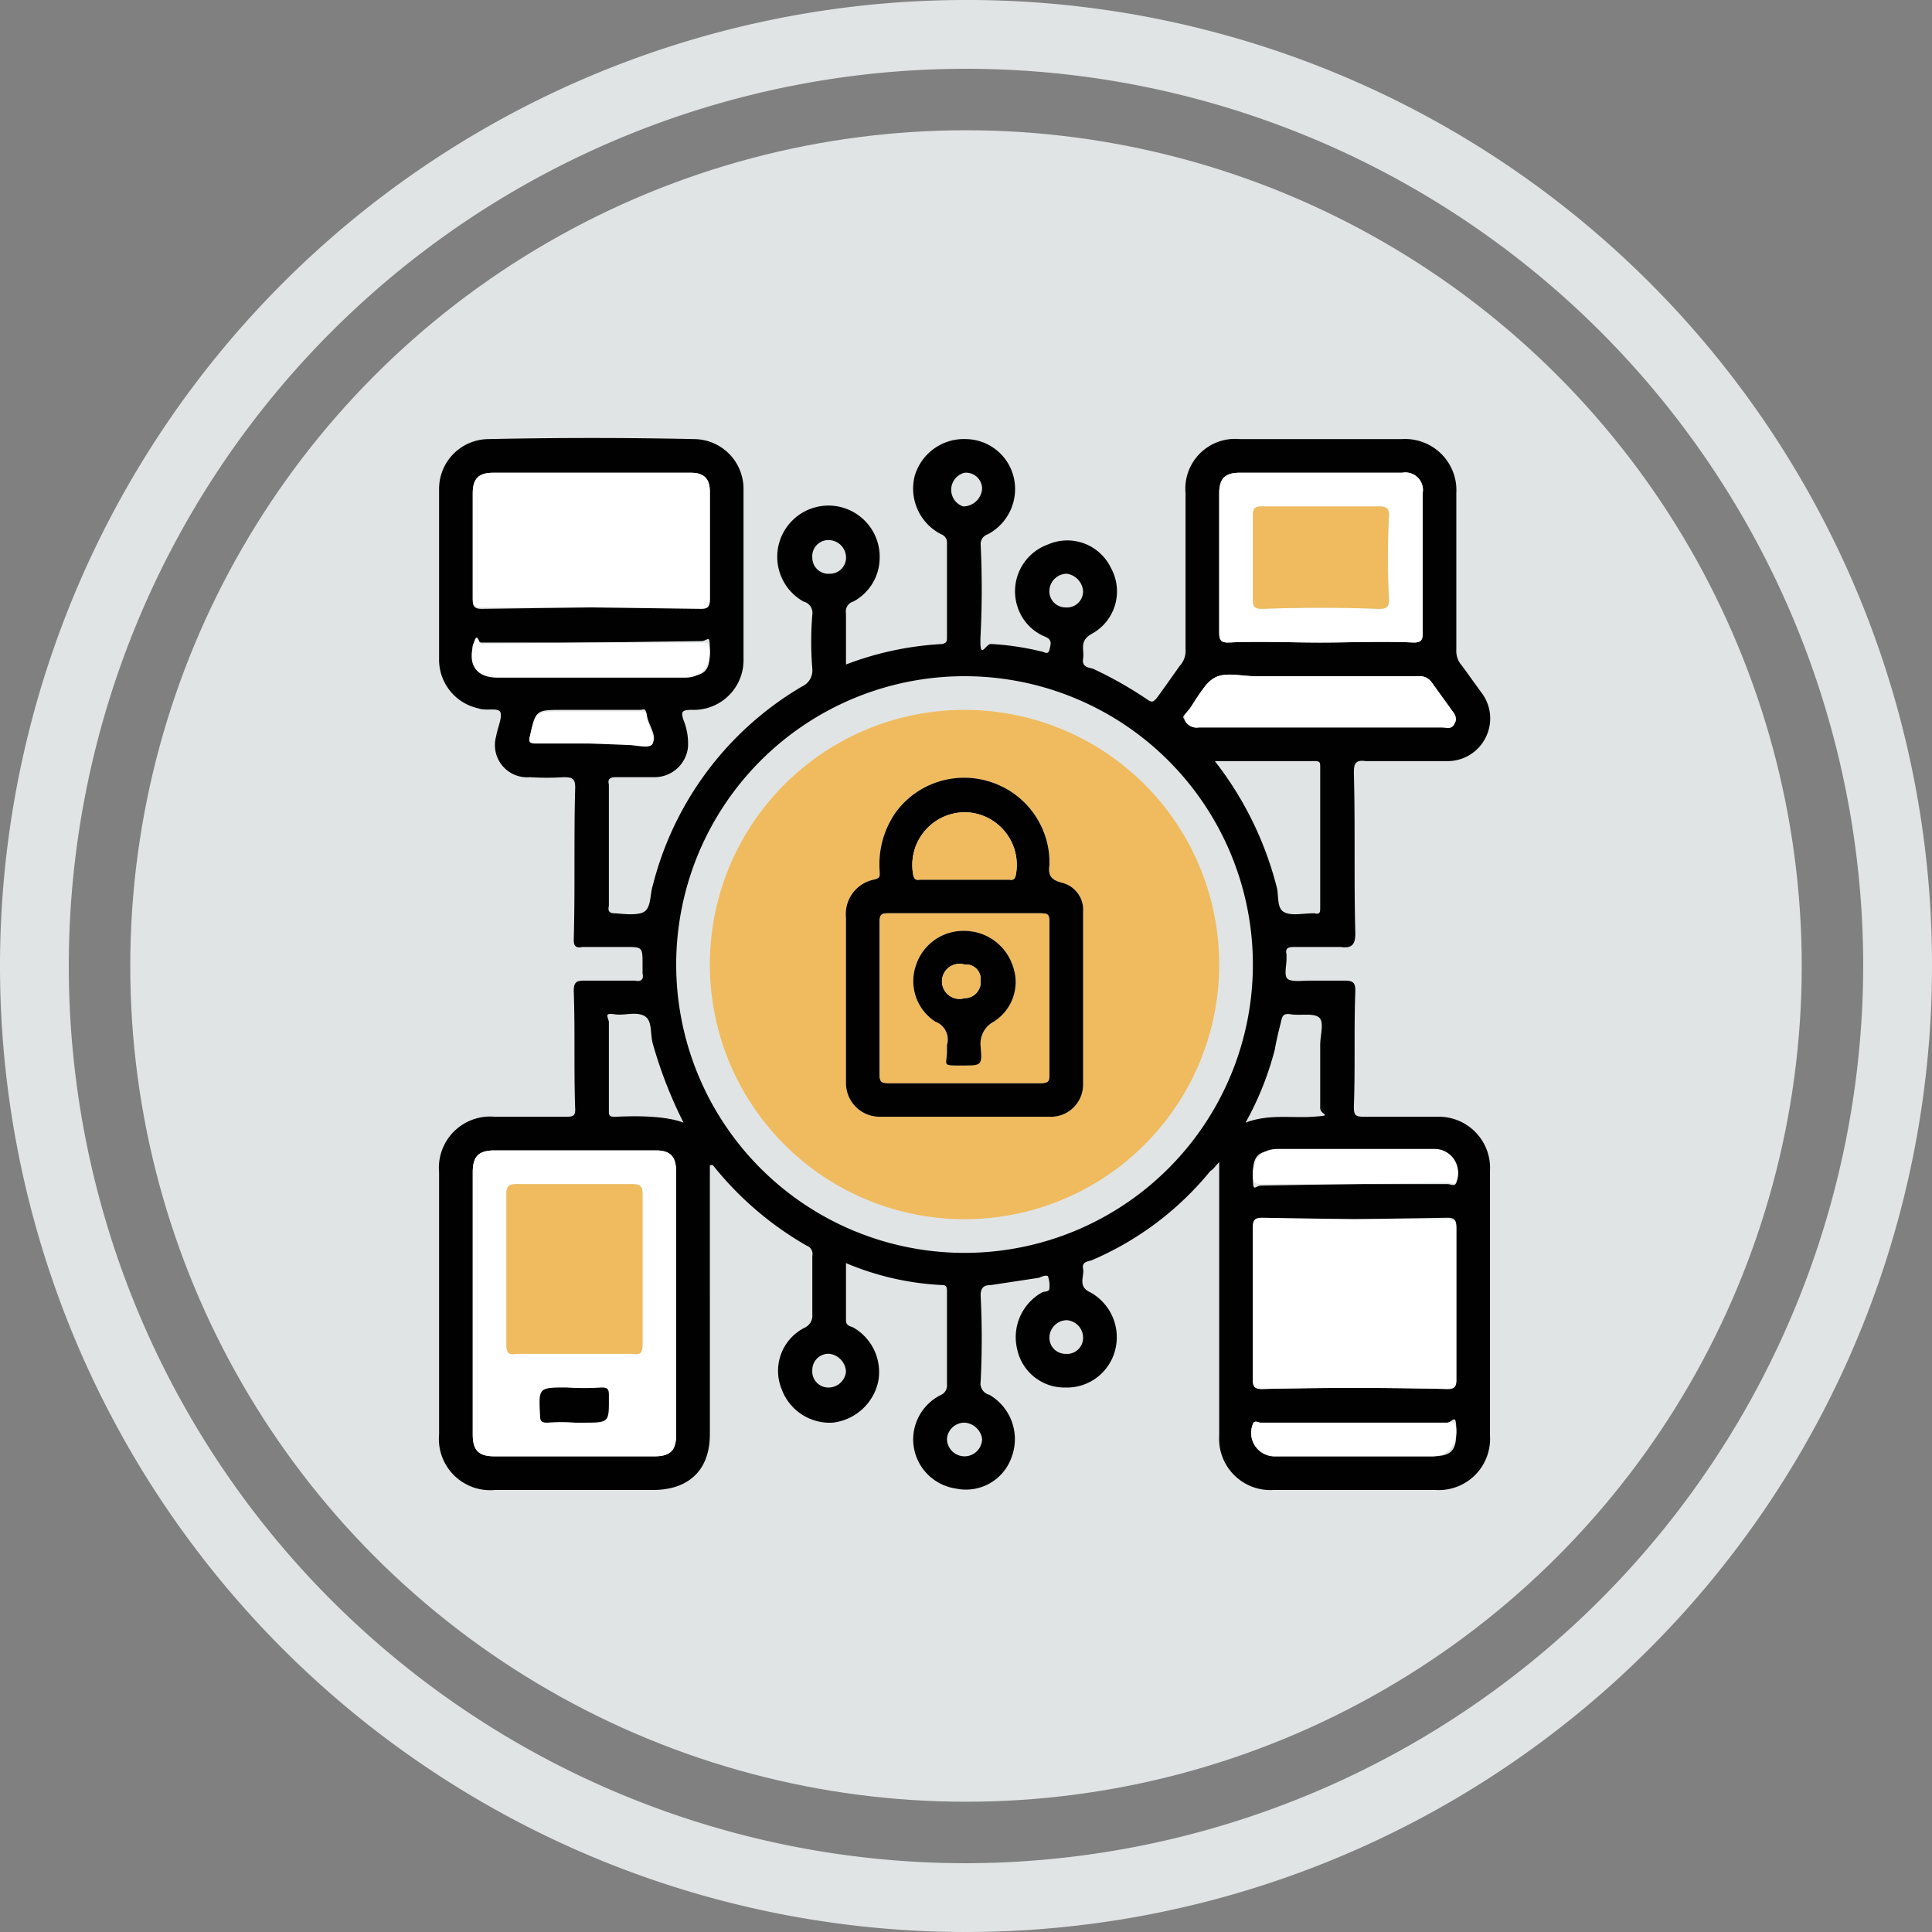 <?xml version="1.0" encoding="UTF-8"?>
<svg xmlns="http://www.w3.org/2000/svg" id="Layer_1" data-name="Layer 1" viewBox="0 0 132 132">
  <rect x="0" y="0" width="132" height="132" fill="#808080" stroke="none"/>
  <defs>
    <style>.cls-1{fill:#e1e4e4;}.cls-2{fill:#010101;}.cls-3{fill:#fff;}.cls-4{fill:#efbb5e;}</style>
  </defs>
  <title>Relationship with Technobd.biz</title>
  <path class="cls-1" d="M66,0a66,66,0,1,0,66,66A65.9,65.9,0,0,0,66,0Zm0,127.3A61.3,61.3,0,1,1,127.3,66,61.4,61.4,0,0,1,66,127.3Z"></path>
  <circle class="cls-1" cx="66" cy="66" r="57.1"></circle>
  <path class="cls-2" d="M57.8,45.4A21.6,21.6,0,0,1,64.4,44c.3-.1.3-.2.3-.5V37.1a.6.6,0,0,0-.4-.6,3.5,3.5,0,0,1-1.8-4A3.5,3.5,0,0,1,66,30a3.4,3.4,0,0,1,3.3,2.8,3.5,3.5,0,0,1-1.8,3.7.7.7,0,0,0-.5.7c.1,2,.1,4.1,0,6.1s.3.7.7.7a18.6,18.6,0,0,1,3.4.5c.2,0,.5.3.6-.1s.2-.7-.3-.9a3.3,3.3,0,0,1-1.9-2.1,3.4,3.4,0,0,1,2.1-4.2,3.3,3.3,0,0,1,4.3,1.6,3.3,3.3,0,0,1-1.3,4.5c-.9.5-.5,1.1-.6,1.7s.4.6.7.7a27.1,27.1,0,0,1,3.7,2.1c.3.2.4.2.7-.2s1-1.4,1.5-2.1a1.5,1.5,0,0,0,.4-1.1V33.7A3.4,3.4,0,0,1,84.7,30H95.8a3.5,3.5,0,0,1,3.7,3.7V44.4a1.5,1.5,0,0,0,.4,1.1l1.3,1.8a2.9,2.9,0,0,1,.3,3.1A2.9,2.9,0,0,1,98.8,52H93.3c-.7-.1-.8.2-.8.8.1,3.6,0,7.3.1,11,0,.8-.3,1-1,.9H88.4c-.4,0-.6.1-.5.5v.3c0,.5-.2,1.2.1,1.4s1,.1,1.5.1h2.4c.6,0,.7.2.7.7-.1,2.7,0,5.3-.1,7.9,0,.6.1.7.7.7h5a3.5,3.5,0,0,1,3.6,3.7V98.1a3.5,3.5,0,0,1-3.7,3.7H87a3.5,3.5,0,0,1-3.7-3.7V79.4c-.3.3-.4.5-.6.6a21.2,21.2,0,0,1-8.1,6.1c-.3.1-.7.1-.6.6s-.4,1.2.5,1.6a3.5,3.5,0,0,1,1.7,3.9,3.4,3.4,0,0,1-3.4,2.6,3.3,3.3,0,0,1-3.3-2.6,3.5,3.5,0,0,1,1.7-3.9c.2-.1.5,0,.5-.3a1.9,1.9,0,0,0-.1-.8c-.1-.1-.4,0-.6.1l-3.3.5c-.5,0-.7.2-.7.7a58.1,58.1,0,0,1,0,5.9.8.8,0,0,0,.6.9,3.5,3.5,0,0,1,1.5,4.3,3.3,3.3,0,0,1-3.8,2.1,3.4,3.4,0,0,1-2.9-3.6,3.4,3.4,0,0,1,1.9-2.8.7.7,0,0,0,.4-.7V88.3c0-.3,0-.5-.3-.5a19.2,19.2,0,0,1-6.6-1.5v3.9c0,.4.3.4.5.5A3.5,3.5,0,0,1,60,94.4a3.6,3.6,0,0,1-3.1,2.8,3.5,3.5,0,0,1-3.5-2.3A3.3,3.3,0,0,1,55,90.7a.9.9,0,0,0,.5-.9v-4a.6.6,0,0,0-.4-.7,22.5,22.5,0,0,1-6.4-5.5h-.2V98c0,2.4-1.4,3.8-3.9,3.8H33.8A3.5,3.5,0,0,1,30,98V80.1a3.5,3.5,0,0,1,3.8-3.8h4.9c.5,0,.6-.1.6-.5-.1-2.7,0-5.4-.1-8.1,0-.6.2-.7.7-.7h3.5c.4.1.6-.1.5-.5v-.6c0-1.2,0-1.2-1.2-1.2H39.8c-.5.1-.6-.1-.6-.5.1-3.5,0-6.9.1-10.4,0-.6-.2-.7-.8-.7a17.7,17.7,0,0,1-2.3,0,2.2,2.2,0,0,1-2.3-2.8c.1-.6.4-1.2.3-1.6s-1-.1-1.5-.3A3.4,3.4,0,0,1,30,45V33.4A3.4,3.4,0,0,1,33.4,30c4.7-.1,9.4-.1,14,0a3.4,3.4,0,0,1,3.4,3.4V45a3.4,3.4,0,0,1-3.5,3.5c-.7,0-.8.1-.6.7a4.2,4.2,0,0,1,.3,1.9,2.3,2.3,0,0,1-2.3,2H42.1c-.4,0-.6.1-.5.5v8.3c-.1.4.1.5.4.5s1.5.2,2-.1.4-1.2.6-1.8A22,22,0,0,1,54.8,46.9a1.2,1.2,0,0,0,.7-1.2,22.8,22.8,0,0,1,0-3.7.8.8,0,0,0-.6-.9,3.5,3.5,0,1,1,5.2-2.9,3.4,3.4,0,0,1-1.8,2.9.7.7,0,0,0-.5.8ZM85.6,65.9A19.7,19.7,0,1,0,65.9,85.6,19.7,19.7,0,0,0,85.6,65.9ZM46.2,89.1v-9c0-1.1-.4-1.5-1.4-1.5h-11c-1.1,0-1.5.4-1.5,1.5V98c0,1.1.4,1.5,1.5,1.5H44.7c1.1,0,1.5-.4,1.5-1.5Zm46.3-5.8H86.2c-.5,0-.6.2-.6.6V94.3c0,.4.1.6.6.6,4.2-.1,8.5-.1,12.7,0,.5,0,.6-.2.6-.6V83.8c0-.4-.1-.6-.6-.6ZM40.4,41.5h7.5c.4,0,.6-.1.6-.6V33.6c0-.9-.4-1.3-1.3-1.3H33.7c-1,0-1.4.4-1.4,1.4V41c0,.4.1.6.6.6Zm49.8,2.4c2.1,0,4.3-.1,6.4,0,.5,0,.6-.2.6-.6V33.7a1.2,1.2,0,0,0-1.4-1.4H84.7c-1,0-1.4.4-1.4,1.4v9.5c0,.5.1.7.6.7C86,43.8,88.1,43.9,90.2,43.9Zm0,5.8h8.3c.3,0,.7,0,.9-.3s-.1-.7-.3-1l-1.3-1.8a1,1,0,0,0-.9-.4H85.7c-.9,0-1.9-.3-2.7.1s-1.1,1.4-1.7,2.1-.5.5-.3.9a.9.9,0,0,0,.9.4ZM83,52a23.3,23.3,0,0,1,4.2,8.5c.2.6,0,1.5.5,1.8s1.3.1,2,.1h.1c.4.1.4-.1.4-.4V52.4c0-.3,0-.4-.4-.4ZM40.4,43.9H32.9c-.2,0-.5-.2-.6.2s.3,2.1,1.7,2.1H46.8c1.4,0,1.7-.4,1.7-1.7s-.1-.7-.6-.7Zm52.1,37h6.4c.2,0,.5.2.6-.1A1.6,1.6,0,0,0,98,78.6H87.3c-1.4,0-1.7.4-1.7,1.7s.1.7.6.7Zm.1,16.3H86.1c-.1,0-.4-.2-.5.1a1.6,1.6,0,0,0,1.5,2.2H97.8c1.4,0,1.7-.4,1.7-1.7s-.2-.7-.6-.6ZM85.1,76.7c1.6-.6,3.1-.3,4.6-.4s.5-.1.5-.6V71.4c0-.7.3-1.6-.1-1.9s-1.3-.1-1.9-.2-.6.2-.7.6-.3,1.2-.4,1.8A20.9,20.9,0,0,1,85.1,76.7Zm-38.4,0a30.1,30.1,0,0,1-2.1-5.4c-.2-.7,0-1.6-.6-1.9s-1.3,0-2-.1-.5.1-.4.5v6c0,.4,0,.5.4.5S45.1,76.1,46.7,76.7ZM40.4,50.8h2.5c.6,0,1.4.3,1.7-.1s-.3-1.2-.4-1.8-.2-.4-.5-.4H38.5c-1.9,0-1.9,0-2.3,1.8h0c-.1.3,0,.4.4.4ZM65.9,32.3a1.2,1.2,0,0,0-.1,2.3,1.3,1.3,0,0,0,1.3-1.2A1.1,1.1,0,0,0,65.9,32.3ZM57.8,38a1.2,1.2,0,0,0-1.2-1.1,1.1,1.1,0,0,0-1.1,1.2,1.1,1.1,0,0,0,1.2,1.1A1.1,1.1,0,0,0,57.8,38Zm15.1,1.2a1.2,1.2,0,0,0-1.2,1.1,1.1,1.1,0,0,0,1.1,1.2A1.1,1.1,0,0,0,74,40.4,1.3,1.3,0,0,0,72.9,39.2Zm-.1,53.3A1.1,1.1,0,0,0,74,91.4a1.2,1.2,0,0,0-1.1-1.2,1.2,1.2,0,0,0-1.2,1.2A1.1,1.1,0,0,0,72.8,92.5Zm-15,1.2a1.3,1.3,0,0,0-1.1-1.2,1.1,1.1,0,0,0-1.2,1.1,1.1,1.1,0,0,0,1.1,1.2A1.2,1.2,0,0,0,57.8,93.7Zm9.3,4.6a1.3,1.3,0,0,0-1.2-1.1,1.2,1.2,0,0,0-1.2,1.1,1.2,1.2,0,0,0,2.4,0Z"></path>
  <path class="cls-3" d="M46.2,89.1V98c0,1.1-.4,1.5-1.5,1.5H33.8c-1.1,0-1.5-.4-1.5-1.5V80.1c0-1.1.4-1.5,1.5-1.5h11c1,0,1.4.4,1.4,1.5Zm-2.3-2.3V81.6c0-.5-.1-.7-.7-.7H35.3c-.6,0-.7.2-.7.7V91.8c0,.6.1.8.7.7h7.9c.6.1.7-.1.7-.7ZM39.3,97.2h.5c1.9,0,1.8,0,1.8-1.9,0-.4-.1-.5-.5-.5a19.2,19.2,0,0,1-2.4,0c-1.9,0-1.9,0-1.8,1.9,0,.4.1.5.5.5A12.1,12.1,0,0,1,39.3,97.2Z"></path>
  <path class="cls-3" d="M92.5,83.3h6.4c.5,0,.6.2.6.6V94.3c0,.4-.1.6-.6.6-4.2-.1-8.5-.1-12.7,0-.5,0-.6-.2-.6-.6V83.8c0-.4.1-.6.6-.6Z"></path>
  <path class="cls-3" d="M40.4,41.5H32.9c-.5,0-.6-.2-.6-.6V33.7c0-1,.4-1.4,1.4-1.4H47.2c.9,0,1.3.4,1.3,1.3V41c0,.5-.2.6-.6.6Z"></path>
  <path class="cls-3" d="M90.2,43.9c-2.1,0-4.2-.1-6.3,0-.5,0-.6-.2-.6-.7V33.7c0-1,.4-1.4,1.4-1.4H95.8a1.2,1.2,0,0,1,1.4,1.4v9.6c0,.4-.1.6-.6.6C94.5,43.8,92.3,43.9,90.2,43.9Zm.1-9.3H86.2c-.4,0-.6.1-.6.6V41c0,.5.2.6.6.6,2.7-.1,5.4-.1,8,0,.5,0,.7-.1.7-.6a56.1,56.1,0,0,1,0-5.8c0-.5-.2-.6-.7-.6Z"></path>
  <path class="cls-3" d="M90.2,49.7H81.9a.9.9,0,0,1-.9-.4c-.2-.4.1-.6.3-.9s1-1.7,1.7-2.1,1.8-.1,2.7-.1H96.9a1,1,0,0,1,.9.4l1.3,1.8c.2.3.5.5.3,1s-.6.3-.9.3Z"></path>
  <path class="cls-3" d="M40.4,43.9h7.5c.5,0,.6.1.6.7s-.3,1.7-1.7,1.7H34c-1.4,0-2-.8-1.7-2.1s.4-.2.6-.2Z"></path>
  <path class="cls-3" d="M92.5,80.9H86.2c-.5,0-.6-.1-.6-.7s.3-1.7,1.7-1.7H98a1.6,1.6,0,0,1,1.5,2.2c-.1.3-.4.1-.6.1Z"></path>
  <path class="cls-3" d="M92.6,97.2h6.3c.4-.1.6,0,.6.6s-.3,1.7-1.7,1.7H87.1a1.6,1.6,0,0,1-1.5-2.2c.1-.3.4-.1.5-.1Z"></path>
  <path class="cls-3" d="M40.4,50.8H36.6c-.4,0-.5-.1-.4-.4h0c.4-1.8.4-1.8,2.3-1.8h5.2c.3,0,.5,0,.5.4s.6,1.4.4,1.8-1.1.1-1.7.1Z"></path>
  <path class="cls-4" d="M65.9,48.5A17.4,17.4,0,1,1,48.5,65.8,17.4,17.4,0,0,1,65.9,48.5ZM57.8,68.2V74a2.3,2.3,0,0,0,2.3,2.3H71.7A2.2,2.2,0,0,0,74,74.1V62.3a1.9,1.9,0,0,0-1.5-2c-.7-.2-.9-.5-.8-1.2v-.4a5.8,5.8,0,0,0-4.1-5.3,5.8,5.8,0,0,0-6.4,2.1,6.2,6.2,0,0,0-1.1,4c0,.3.1.5-.4.6a2.4,2.4,0,0,0-1.9,2.6Z"></path>
  <path class="cls-4" d="M43.9,86.8v5c0,.6-.1.8-.7.7H35.3c-.6.1-.7-.1-.7-.7V81.6c0-.5.1-.7.7-.7h7.9c.6,0,.7.2.7.7Z"></path>
  <path class="cls-2" d="M39.3,97.2a12.1,12.1,0,0,0-1.9,0c-.4,0-.5-.1-.5-.5-.1-1.9-.1-1.9,1.8-1.9a19.2,19.2,0,0,0,2.4,0c.4,0,.5.1.5.5,0,1.9.1,1.9-1.8,1.9Z"></path>
  <path class="cls-4" d="M90.3,34.6h3.9c.5,0,.7.1.7.6a56.1,56.1,0,0,0,0,5.8c0,.5-.2.6-.7.6-2.6-.1-5.3-.1-8,0-.4,0-.6-.1-.6-.6V35.2c0-.5.2-.6.6-.6Z"></path>
  <path class="cls-2" d="M57.8,68.2V62.7a2.4,2.4,0,0,1,1.9-2.6c.5-.1.4-.3.4-.6a6.2,6.2,0,0,1,1.1-4,5.8,5.8,0,0,1,6.4-2.1,5.8,5.8,0,0,1,4.1,5.3v.4c-.1.7.1,1,.8,1.2a1.9,1.9,0,0,1,1.5,2V74.1a2.2,2.2,0,0,1-2.3,2.2H60.1A2.3,2.3,0,0,1,57.8,74Zm2.3-.1v5.3c0,.5.1.6.6.6H71.1c.5,0,.6-.1.6-.6V63c0-.5-.1-.6-.6-.6H60.7c-.5,0-.6.1-.6.6Zm5.7-8h3.1c.2,0,.4.1.5-.3a3.6,3.6,0,0,0-3.3-4.3,3.6,3.6,0,0,0-3.7,4.3c.1.4.3.3.5.3Z"></path>
  <path class="cls-4" d="M60.1,68.1V63c0-.5.1-.6.6-.6H71.1c.5,0,.6.1.6.6V73.4c0,.5-.1.6-.6.6H60.7c-.5,0-.6-.1-.6-.6Zm4.6,3.3v.4c0,1,0,1,1,1s1.4,0,1.3-1.3a1.7,1.7,0,0,1,.9-1.7A3.2,3.2,0,0,0,69.2,66a3.5,3.5,0,0,0-3.3-2.4,3.4,3.4,0,0,0-3.3,2.3,3.3,3.3,0,0,0,1.3,3.9A1.3,1.3,0,0,1,64.7,71.4Z"></path>
  <path class="cls-4" d="M65.8,60.1H62.9c-.2,0-.4.1-.5-.3a3.6,3.6,0,0,1,3.7-4.3,3.6,3.6,0,0,1,3.3,4.3c-.1.4-.3.3-.5.3Z"></path>
  <path class="cls-2" d="M64.7,71.4a1.3,1.3,0,0,0-.8-1.6,3.3,3.3,0,0,1-1.3-3.9,3.4,3.4,0,0,1,3.3-2.3A3.5,3.5,0,0,1,69.2,66a3.2,3.2,0,0,1-1.3,3.8,1.7,1.7,0,0,0-.9,1.7c.1,1.3.1,1.3-1.3,1.3s-1,0-1-1ZM67,67a1,1,0,0,0-1.1-1.1,1.2,1.2,0,1,0,0,2.3A1.1,1.1,0,0,0,67,67Z"></path>
  <path class="cls-4" d="M67,67a1.1,1.1,0,0,1-1.1,1.2,1.2,1.2,0,1,1,0-2.3A1,1,0,0,1,67,67Z"></path>
</svg>
